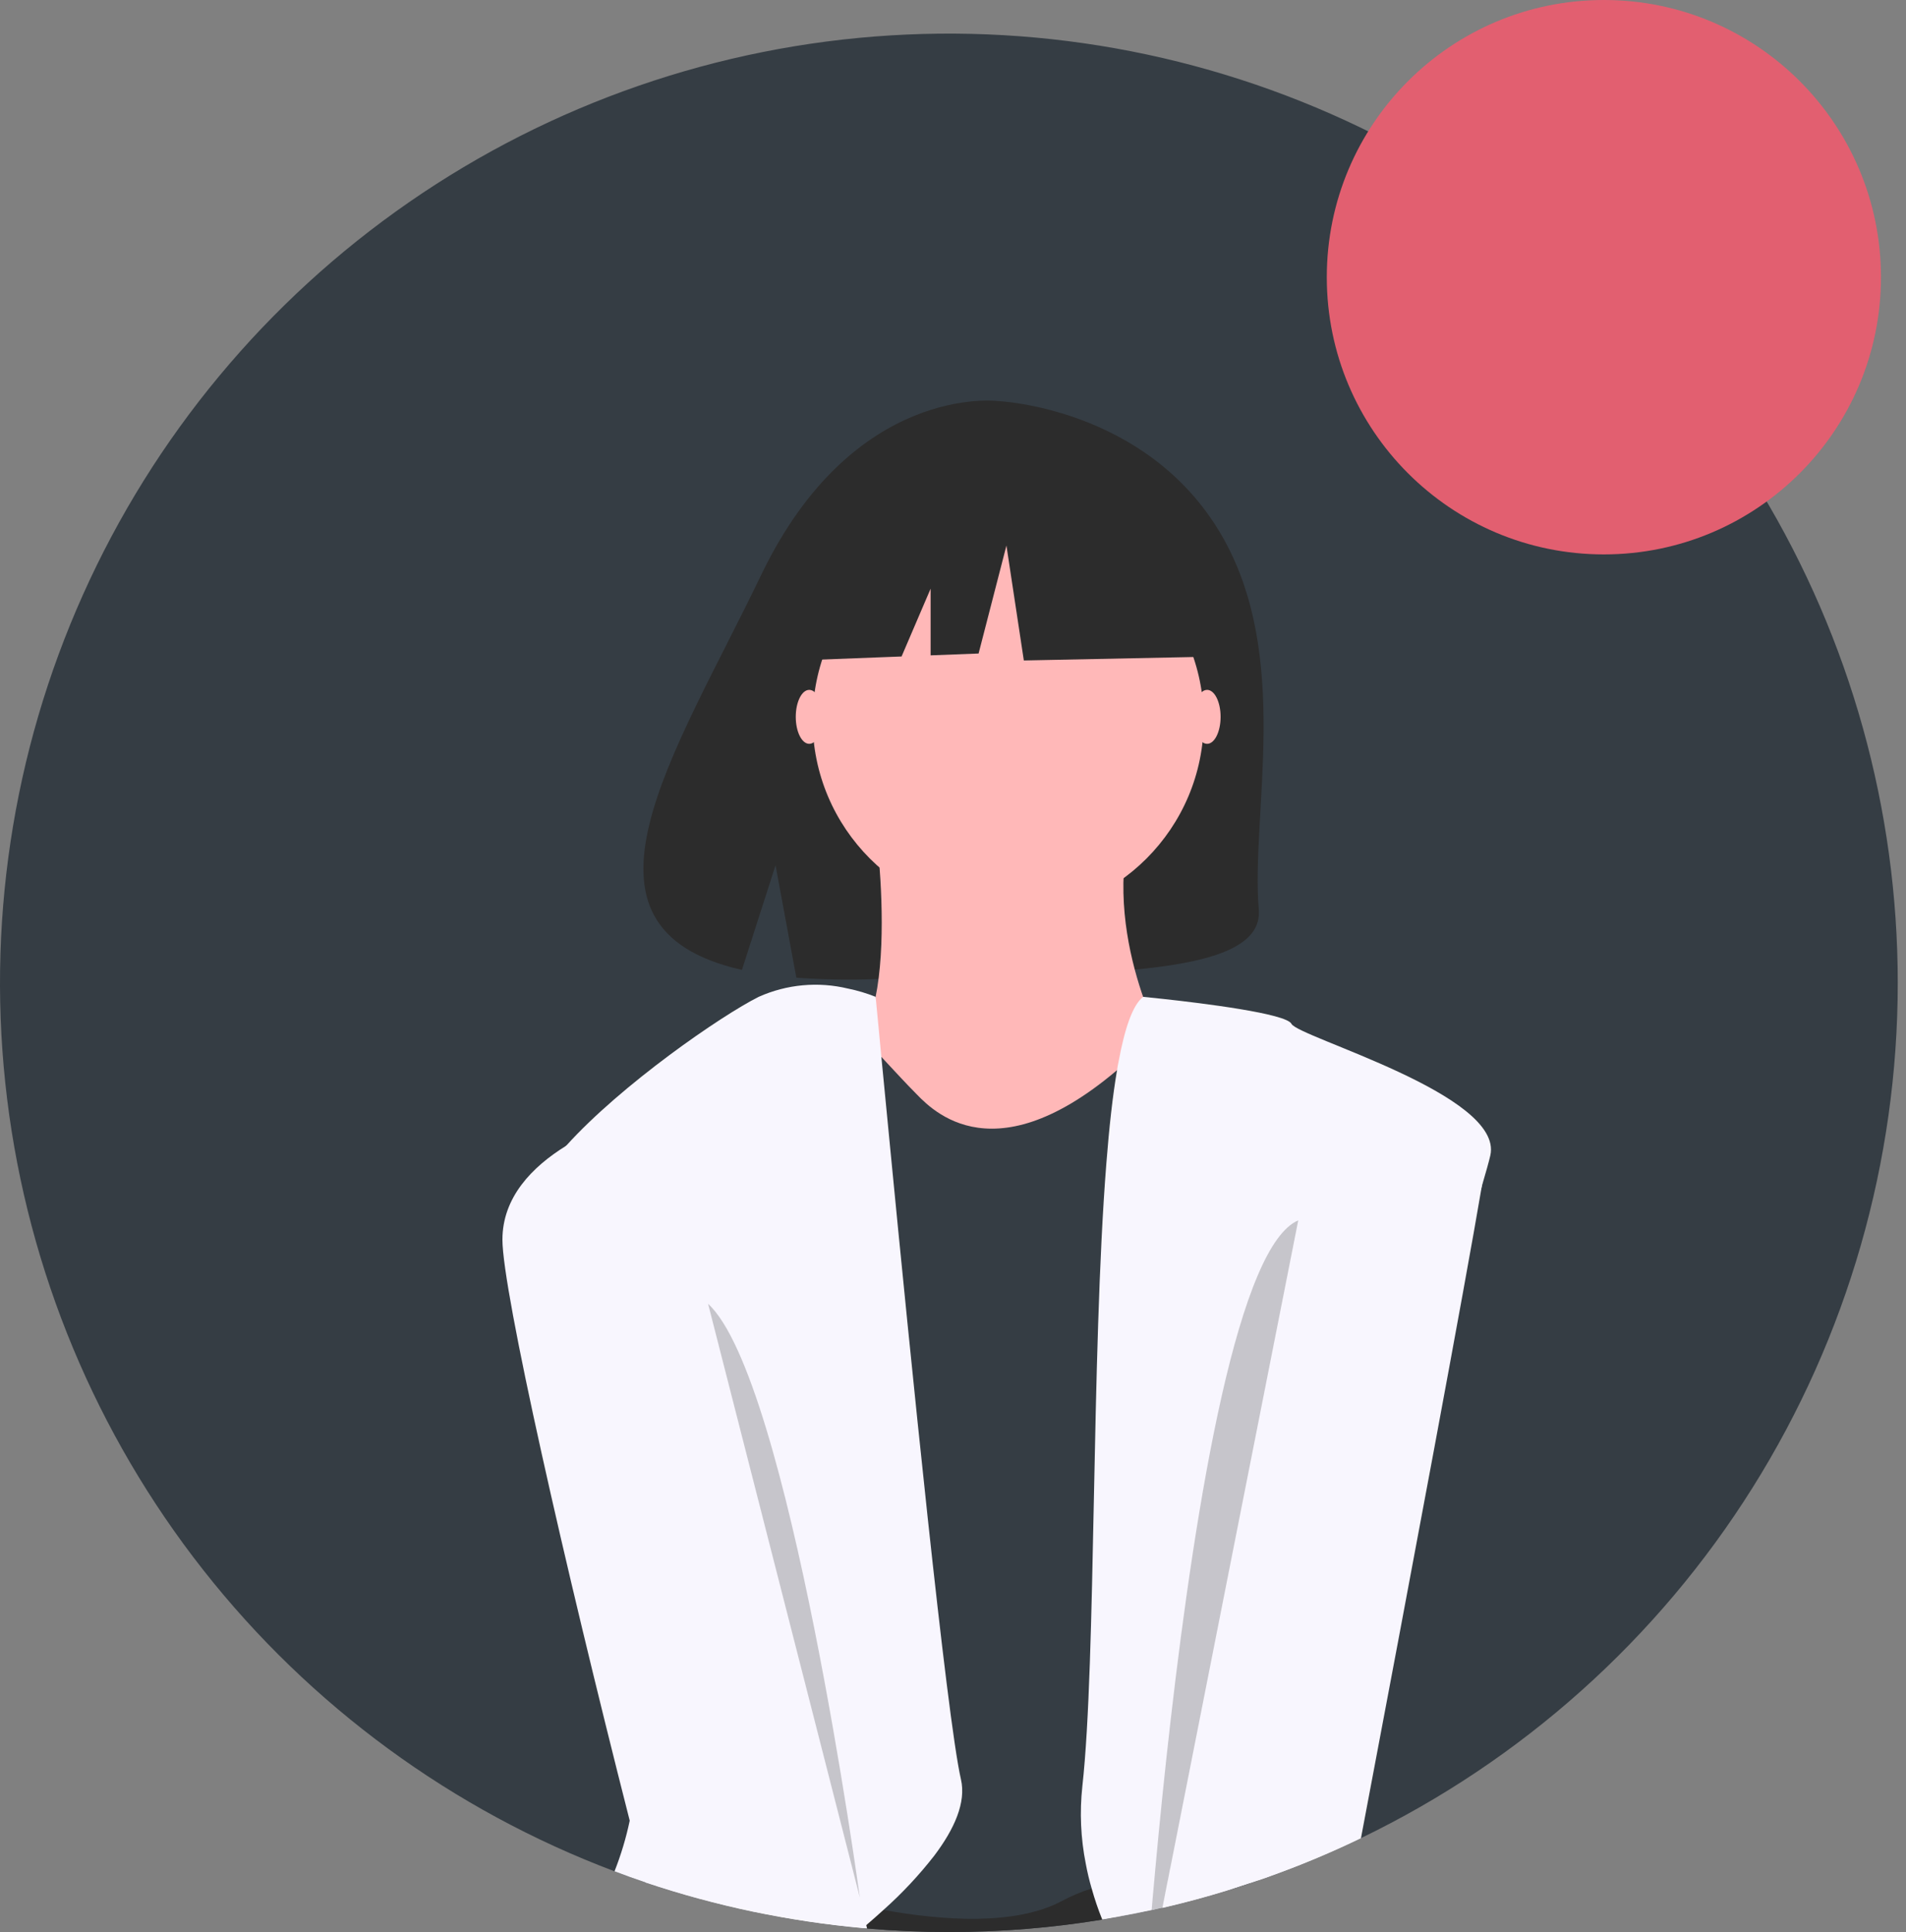 <svg width="227" height="230" viewBox="0 0 227 230" fill="none" xmlns="http://www.w3.org/2000/svg">
<rect x="0" y="0" width="227" height="230" fill="#808080" stroke="none"/>
<path d="M226.018 117C226.023 138.268 220.026 159.105 208.717 177.117C197.408 195.128 181.246 209.583 162.088 218.82C162.078 218.82 162.078 218.82 162.068 218.83C158.634 220.488 155.116 221.967 151.528 223.26C150.958 223.48 150.378 223.68 149.788 223.87C148.588 224.3 147.368 224.69 146.138 225.06C143.608 225.84 141.042 226.53 138.438 227.13H138.428L138.358 227.15L138.198 227.18C137.858 227.26 137.508 227.34 137.158 227.41C135.218 227.84 133.258 228.21 131.278 228.52C125.242 229.511 119.135 230.006 113.018 230C109.738 230 106.478 229.86 103.268 229.58C103.094 229.573 102.921 229.557 102.748 229.53C93.946 228.734 85.267 226.911 76.888 224.1C75.648 223.68 74.408 223.24 73.188 222.77C53.89 215.504 36.948 203.096 24.197 186.891C11.446 170.685 3.372 151.3 0.849 130.834C-1.674 110.369 1.451 89.603 9.886 70.786C18.32 51.969 31.742 35.819 48.698 24.084C65.654 12.349 85.497 5.477 106.079 4.213C126.661 2.948 147.196 7.339 165.461 16.91C183.726 26.481 199.024 40.867 209.699 58.51C220.373 76.152 226.017 96.379 226.018 117Z" fill="#353D44"/>
<path d="M99.592 118.268C99.592 118.268 126.096 106.719 138.545 118.918C150.993 131.118 105.214 127.102 99.592 118.268Z" fill="#353D44"/>
<path d="M145.358 63.496C136.451 48.447 118.829 47.745 118.829 47.745C118.829 47.745 101.658 45.549 90.643 68.47C80.376 89.835 66.207 110.462 88.362 115.463L92.364 103.008L94.842 116.391C97.997 116.618 101.161 116.672 104.322 116.553C128.049 115.787 150.645 116.777 149.917 108.263C148.95 96.944 153.928 77.977 145.358 63.496Z" fill="#2C2C2C"/>
<path d="M149.788 223.87C150.378 223.68 150.958 223.48 151.528 223.26L151.398 223.08L149.788 222.99L139.368 222.43H139.358L137.608 222.34L129.318 221.89L111.268 220.91L101.598 220.39L101.108 220.36H100.988L94.178 219.99L91.958 219.87L89.848 227.61C94.106 228.506 98.413 229.147 102.748 229.53C102.92 229.557 103.093 229.573 103.268 229.58C106.478 229.86 109.738 230 113.018 230C119.134 230.006 125.242 229.511 131.278 228.52C133.258 228.21 135.218 227.84 137.158 227.41C137.508 227.34 137.858 227.26 138.198 227.18L138.358 227.15L138.428 227.13H138.438C141.038 226.53 143.604 225.84 146.138 225.06L149.788 223.87Z" fill="#2C2C2C"/>
<path d="M104.008 96.181C104.008 96.181 108.024 122.685 99.993 125.898C91.961 129.111 116.056 142.764 116.056 142.764H129.709L138.544 124.292C138.544 124.292 130.512 109.835 135.331 96.181C140.15 82.528 104.008 96.181 104.008 96.181Z" fill="#FFB8B8"/>
<path d="M149.787 223.87V129.91C149.787 129.91 148.767 120.26 140.677 122.77C139.85 123.034 139.047 123.369 138.277 123.77C136.938 124.494 135.66 125.327 134.457 126.26C133.997 126.61 133.527 126.99 133.037 127.4C132.997 127.43 132.957 127.47 132.917 127.5C117.657 140.35 110.437 131.52 108.827 129.91C108.237 129.33 106.697 127.68 104.967 125.82V125.81C104.217 125.01 103.437 124.17 102.697 123.35C100.407 120.88 98.387 118.67 98.387 118.67L90.357 125.09L92.317 173.77L92.777 185.25V185.26L92.927 188.83V188.85L94.177 219.99L94.367 224.69C97.086 225.554 99.846 226.282 102.637 226.87C103.457 227.04 104.327 227.21 105.217 227.37C112.177 228.63 120.937 229.28 126.497 226.29C127.621 225.688 128.799 225.195 130.017 224.82C132.436 224.093 134.952 223.746 137.477 223.79C138.017 223.8 138.547 223.82 139.077 223.85H139.087C141.472 224.019 143.833 224.424 146.137 225.06L149.787 223.87Z" fill="#353D44"/>
<path d="M111.268 220.91C109.451 223.242 107.426 225.404 105.218 227.37C104.538 227.99 103.858 228.59 103.168 229.18C103.028 229.3 102.888 229.41 102.748 229.53C93.946 228.734 85.267 226.911 76.888 224.1C75.648 223.68 74.408 223.24 73.188 222.77C73.96 220.815 74.566 218.797 74.998 216.74C80.528 190.82 64.448 151.48 63.048 145.17C62.538 142.9 64.418 139.75 67.428 136.4C73.998 129.11 85.948 120.87 90.358 118.67C93.702 117.174 97.447 116.829 101.008 117.69H101.018C102.135 117.919 103.229 118.247 104.288 118.67V118.68C104.298 118.83 104.408 119.97 104.598 121.92C104.698 122.99 104.818 124.29 104.968 125.81V125.82C105.238 128.66 105.578 132.2 105.978 136.24V136.25C108.388 161.14 112.748 204.46 114.448 211.83C115.078 214.56 113.678 217.72 111.268 220.91Z" fill="#F8F6FE"/>
<path d="M149.787 223.87C150.377 223.68 150.957 223.48 151.527 223.26C155.115 221.967 158.633 220.488 162.067 218.83C156.927 203.81 172.117 156.06 176.467 141.28V141.26C176.977 139.53 177.337 138.25 177.497 137.54C179.107 130.31 154.607 123.49 153.807 121.88C153.187 120.66 143.237 119.43 138.547 118.92C137.097 118.76 136.147 118.67 136.147 118.67C134.907 119.63 133.957 122.39 133.217 126.4C133.147 126.72 133.087 127.06 133.037 127.4C132.507 130.5 132.097 134.25 131.767 138.46C129.947 161.42 130.567 197.7 128.907 212.64C128.571 215.726 128.709 218.846 129.317 221.89C129.5 222.878 129.733 223.856 130.017 224.82C130.367 226.076 130.787 227.312 131.277 228.52C133.257 228.21 135.217 227.84 137.157 227.41C137.507 227.34 137.857 227.26 138.197 227.18L138.357 227.15L138.427 227.13H138.437C141.037 226.53 143.604 225.84 146.137 225.06L149.787 223.87Z" fill="#F8F6FE"/>
<path d="M143.765 88.551C144.652 88.551 145.371 87.113 145.371 85.339C145.371 83.564 144.652 82.126 143.765 82.126C142.877 82.126 142.158 83.564 142.158 85.339C142.158 87.113 142.877 88.551 143.765 88.551Z" fill="#FFB8B8"/>
<path d="M96.38 88.551C97.267 88.551 97.986 87.113 97.986 85.339C97.986 83.564 97.267 82.126 96.38 82.126C95.493 82.126 94.773 83.564 94.773 85.339C94.773 87.113 95.493 88.551 96.38 88.551Z" fill="#FFB8B8"/>
<path d="M149.788 223.87C150.378 223.68 150.958 223.48 151.528 223.26C155.115 221.967 158.634 220.489 162.068 218.83C162.067 218.836 162.068 218.841 162.069 218.846C162.071 218.852 162.074 218.856 162.078 218.86C162.076 218.846 162.08 218.832 162.088 218.82C168.088 187.14 174.448 153.25 176.468 141.28V141.26C176.818 139.18 177.038 137.77 177.098 137.14C177.898 129.11 157.818 129.11 157.818 129.11L154.618 145.28L149.788 169.71L148.128 178.1L139.358 222.43L139.078 223.85L138.428 227.13H138.438C141.038 226.53 143.604 225.84 146.138 225.06L149.788 223.87Z" fill="#F8F6FE"/>
<path d="M102.748 229.53C93.946 228.733 85.267 226.911 76.888 224.099C76.258 221.669 75.628 219.21 74.998 216.74C67.188 186.09 59.838 153.66 59.838 147.58C59.838 142.55 63.348 138.92 67.428 136.4C71.311 134.131 75.525 132.484 79.918 131.52C79.918 131.52 82.478 142.17 86.158 157.53C88.128 165.73 90.408 175.27 92.778 185.25V185.26C95.538 196.84 98.428 208.999 101.108 220.359C101.538 222.199 101.965 224.013 102.388 225.799V225.84C102.394 225.852 102.397 225.866 102.398 225.88C102.478 226.209 102.558 226.539 102.638 226.87C102.818 227.65 102.998 228.42 103.168 229.18C103.208 229.31 103.238 229.44 103.268 229.58C103.094 229.573 102.92 229.556 102.748 229.53Z" fill="#F8F6FE"/>
<path opacity="0.2" d="M84.332 155.213L102.403 225.883C102.403 225.883 93.97 164.048 84.332 155.213Z" fill="black"/>
<path opacity="0.2" d="M131.277 228.52L137.157 227.38V227.41C135.217 227.84 133.257 228.21 131.277 228.52Z" fill="black"/>
<path opacity="0.2" d="M154.618 145.28L149.788 169.71L148.128 178.1L139.368 222.43H139.358L139.088 223.85H139.078L138.438 227.13H138.428L138.358 227.15L138.198 227.18L137.158 227.38C137.248 226.26 137.358 225.06 137.478 223.79C137.518 223.32 137.558 222.84 137.608 222.34C139.488 201.91 143.498 166.62 149.788 151.84C151.268 148.36 152.878 146.02 154.618 145.28Z" fill="black"/>
<path d="M120.073 109.032C132.936 109.032 143.364 98.604 143.364 85.741C143.364 72.877 132.936 62.449 120.073 62.449C107.209 62.449 96.781 72.877 96.781 85.741C96.781 98.604 107.209 109.032 120.073 109.032Z" fill="#FFB8B8"/>
<path d="M141.418 62.046L124.009 52.927L99.968 56.657L94.994 78.626L107.376 78.15L110.835 70.079V78.017L116.548 77.797L119.864 64.947L121.937 78.626L142.247 78.212L141.418 62.046Z" fill="#2C2C2C"/>
<path d="M191.018 66C209.243 66 224.018 51.225 224.018 33C224.018 14.775 209.243 0 191.018 0C172.792 0 158.018 14.775 158.018 33C158.018 51.225 172.792 66 191.018 66Z" fill="#E25F70"/>
</svg>

